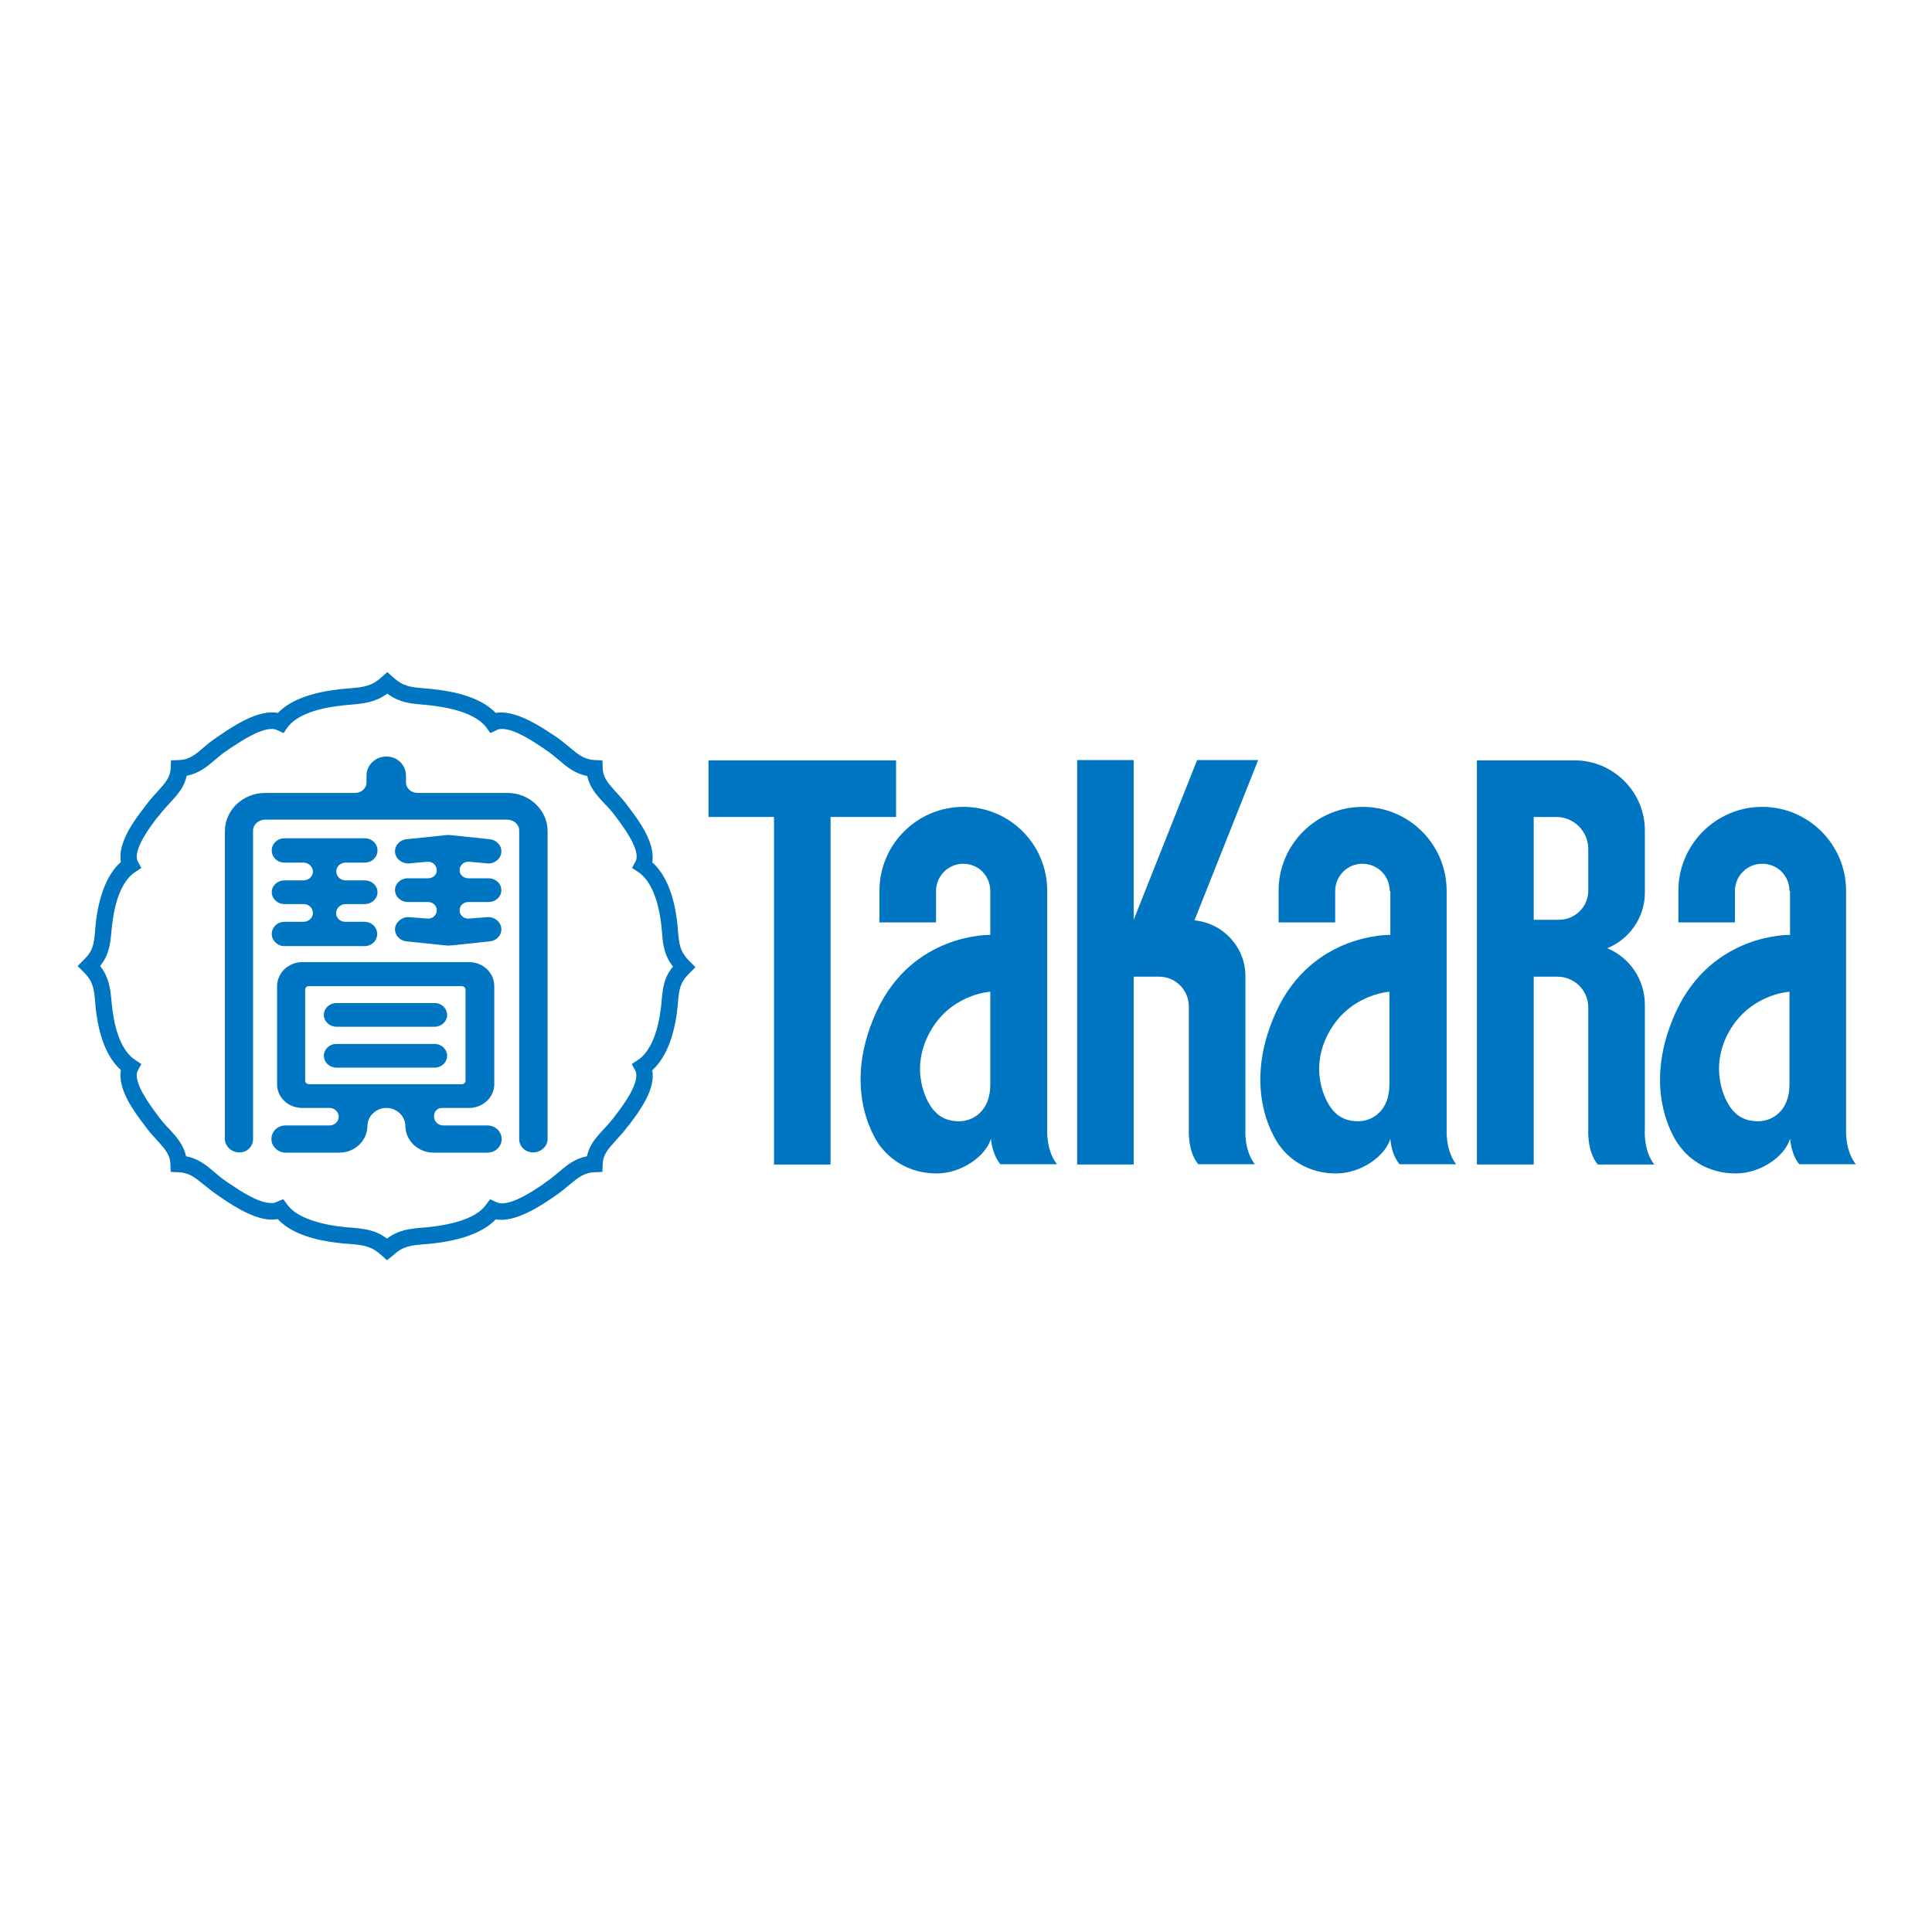<?xml version="1.0" encoding="UTF-8"?>
<svg xmlns="http://www.w3.org/2000/svg" xmlns:xlink="http://www.w3.org/1999/xlink" width="150px" height="150px" viewBox="0 0 150 150" version="1.1">
  <g id="surface1">
    <path style=" stroke:none;fill-rule:nonzero;fill:rgb(0%,45.882%,75.686%);fill-opacity:1;" d="M 64.484 63.43 L 64.484 90.414 L 60.094 90.414 L 60.094 63.43 L 55.008 63.43 L 55.008 59.035 L 69.57 59.035 L 69.57 63.43 Z M 64.484 63.43 "></path>
    <path style=" stroke:none;fill-rule:nonzero;fill:rgb(0%,45.882%,75.686%);fill-opacity:1;" d="M 88.043 75.828 L 90 75.828 C 91.266 75.828 92.301 76.863 92.301 78.152 L 92.301 87.652 C 92.301 87.652 92.188 89.402 93.035 90.391 L 97.43 90.391 C 96.559 89.285 96.695 87.652 96.695 87.652 L 96.695 75.781 C 96.695 73.527 94.945 71.664 92.738 71.457 L 97.684 59.012 L 92.945 59.012 L 88.02 71.41 L 88.02 59.012 L 83.629 59.012 L 83.629 90.414 L 88.02 90.414 L 88.02 75.828 Z M 88.043 75.828 "></path>
    <path style=" stroke:none;fill-rule:nonzero;fill:rgb(0%,45.882%,75.686%);fill-opacity:1;" d="M 121.035 71.41 C 122.301 71.41 123.312 70.398 123.312 69.156 L 123.312 65.914 C 123.312 64.531 122.188 63.43 120.828 63.43 L 119.078 63.43 L 119.078 71.41 Z M 119.059 90.414 L 114.664 90.414 L 114.664 59.035 L 122.254 59.035 C 125.246 59.035 127.707 61.473 127.707 64.465 L 127.707 69.316 C 127.707 71.25 126.488 72.93 124.785 73.621 C 126.512 74.332 127.707 76.035 127.707 78.016 L 127.707 87.652 C 127.707 87.652 127.57 89.309 128.441 90.414 L 124.051 90.414 C 123.199 89.402 123.312 87.676 123.312 87.676 L 123.312 78.223 C 123.312 76.887 122.23 75.828 120.922 75.828 L 119.078 75.828 L 119.078 90.414 Z M 119.059 90.414 "></path>
    <path style=" stroke:none;fill-rule:nonzero;fill:rgb(0%,45.882%,75.686%);fill-opacity:1;" d="M 107.898 77 C 107.898 77 104.656 77.164 103.043 80.406 C 101.617 83.281 103 85.812 103.645 86.363 C 103.645 86.363 104.195 87.055 105.438 87.055 C 106.543 87.055 107.875 86.25 107.875 84.203 L 107.875 77 Z M 107.898 69.18 C 107.898 68.008 106.957 67.062 105.781 67.062 C 104.609 67.062 103.664 68.008 103.664 69.18 L 103.664 71.617 L 99.27 71.617 L 99.27 69.156 C 99.27 65.566 102.191 62.645 105.805 62.645 C 109.395 62.645 112.316 65.566 112.316 69.156 L 112.316 87.652 C 112.316 87.723 112.223 89.309 113.051 90.391 L 108.656 90.391 C 108.176 89.816 107.992 89.012 107.945 88.414 C 107.555 89.746 105.691 91.105 103.734 91.105 C 100.859 91.105 99.547 89.195 99.41 89.035 C 99.27 88.871 96.211 84.871 99.062 78.59 C 101.871 72.422 107.945 72.586 107.945 72.586 L 107.945 69.18 Z M 107.898 69.18 "></path>
    <path style=" stroke:none;fill-rule:nonzero;fill:rgb(0%,45.882%,75.686%);fill-opacity:1;" d="M 76.887 77 C 76.887 77 73.645 77.164 72.055 80.406 C 70.629 83.281 72.008 85.812 72.652 86.363 C 72.652 86.363 73.207 87.055 74.449 87.055 C 75.574 87.055 76.887 86.25 76.887 84.203 Z M 76.887 69.18 C 76.887 68.008 75.965 67.062 74.793 67.062 C 73.621 67.062 72.676 68.008 72.676 69.18 L 72.676 71.617 L 68.281 71.617 L 68.281 69.156 C 68.281 65.566 71.203 62.645 74.793 62.645 C 78.406 62.645 81.305 65.566 81.305 69.156 L 81.305 87.652 C 81.305 87.723 81.211 89.309 82.062 90.391 L 77.668 90.391 C 77.188 89.816 77 89.012 76.934 88.414 C 76.543 89.746 74.68 91.105 72.723 91.105 C 69.848 91.105 68.535 89.195 68.375 89.035 C 68.234 88.871 65.176 84.871 68.027 78.59 C 70.836 72.422 76.887 72.586 76.887 72.586 Z M 76.887 69.18 "></path>
    <path style=" stroke:none;fill-rule:nonzero;fill:rgb(0%,45.882%,75.686%);fill-opacity:1;" d="M 138.934 77 C 138.934 77 135.691 77.164 134.078 80.406 C 132.676 83.281 134.035 85.812 134.68 86.363 C 134.68 86.363 135.23 87.055 136.496 87.055 C 137.602 87.055 138.934 86.25 138.934 84.203 Z M 138.934 69.18 C 138.934 68.008 138.016 67.062 136.816 67.062 C 135.645 67.062 134.699 68.008 134.699 69.18 L 134.699 71.617 L 130.309 71.617 L 130.309 69.156 C 130.309 65.566 133.23 62.645 136.816 62.645 C 140.406 62.645 143.328 65.566 143.328 69.156 L 143.328 87.652 C 143.328 87.723 143.234 89.309 144.086 90.391 L 139.691 90.391 C 139.211 89.816 139.051 89.012 138.98 88.414 C 138.59 89.746 136.727 91.105 134.77 91.105 C 131.895 91.105 130.582 89.195 130.445 89.035 C 130.285 88.871 127.246 84.871 130.102 78.59 C 132.93 72.422 138.98 72.586 138.98 72.586 L 138.98 69.18 Z M 138.934 69.18 "></path>
    <path style=" stroke:none;fill-rule:nonzero;fill:rgb(0%,45.882%,75.686%);fill-opacity:1;" d="M 21.992 93.105 L 22.316 93.543 C 22.914 94.371 24.363 94.969 26.363 95.223 C 26.688 95.27 26.984 95.293 27.262 95.312 C 28.297 95.406 29.125 95.477 30.047 96.164 C 30.965 95.477 31.793 95.406 32.809 95.312 C 33.082 95.293 33.359 95.27 33.68 95.223 C 35.684 94.969 37.133 94.395 37.73 93.543 L 38.051 93.105 L 38.535 93.336 C 38.648 93.383 38.789 93.43 38.949 93.43 C 39.961 93.43 41.434 92.438 42.148 91.957 L 42.355 91.793 C 42.746 91.543 43.066 91.266 43.367 91.012 C 44.012 90.461 44.633 89.953 45.574 89.77 C 45.758 88.871 46.312 88.273 46.887 87.652 C 47.141 87.379 47.438 87.055 47.715 86.688 L 47.852 86.504 C 48.336 85.883 49.762 83.973 49.324 83.121 L 49.051 82.613 L 49.531 82.293 C 50.406 81.719 51.027 80.359 51.281 78.473 C 51.328 78.176 51.352 77.922 51.371 77.668 C 51.465 76.703 51.535 75.922 52.246 75.047 C 51.559 74.148 51.465 73.297 51.395 72.355 C 51.371 72.102 51.352 71.824 51.305 71.527 C 51.051 69.641 50.43 68.281 49.555 67.707 L 49.07 67.387 L 49.348 66.879 C 49.785 66.027 48.359 64.141 47.875 63.496 L 47.738 63.312 C 47.461 62.945 47.188 62.645 46.91 62.371 C 46.336 61.75 45.781 61.148 45.598 60.254 C 44.656 60.07 44.035 59.562 43.391 59.012 C 43.09 58.758 42.77 58.48 42.379 58.23 L 42.191 58.09 C 41.527 57.652 40.008 56.594 38.973 56.594 C 38.812 56.594 38.672 56.617 38.559 56.688 L 38.074 56.918 L 37.754 56.48 C 37.156 55.652 35.707 55.055 33.703 54.801 C 33.383 54.754 33.082 54.73 32.828 54.707 C 31.816 54.617 31.012 54.547 30.07 53.855 C 29.148 54.523 28.297 54.617 27.262 54.707 C 26.984 54.73 26.688 54.754 26.363 54.801 C 24.363 55.031 22.938 55.629 22.316 56.48 L 22.016 56.918 L 21.535 56.688 C 21.418 56.641 21.281 56.594 21.121 56.594 C 20.086 56.594 18.637 57.605 17.922 58.066 L 17.715 58.207 C 17.324 58.457 17 58.734 16.703 58.988 C 16.059 59.539 15.438 60.047 14.492 60.23 C 14.309 61.129 13.758 61.727 13.184 62.348 C 12.93 62.621 12.629 62.945 12.355 63.312 L 12.191 63.496 C 11.711 64.117 10.262 66.027 10.699 66.879 L 10.973 67.387 L 10.492 67.707 C 9.617 68.281 8.996 69.617 8.742 71.527 C 8.695 71.824 8.672 72.102 8.648 72.355 C 8.559 73.273 8.488 74.102 7.777 75 C 8.465 75.898 8.559 76.703 8.648 77.645 C 8.672 77.898 8.695 78.176 8.742 78.473 C 8.996 80.406 9.617 81.719 10.492 82.293 L 10.973 82.613 L 10.699 83.121 C 10.262 83.973 11.711 85.883 12.191 86.527 L 12.309 86.688 C 12.586 87.055 12.859 87.379 13.137 87.652 C 13.711 88.273 14.242 88.871 14.449 89.77 C 15.391 89.953 16.012 90.461 16.656 91.012 C 16.957 91.266 17.277 91.543 17.668 91.793 L 17.875 91.934 C 18.59 92.414 20.039 93.406 21.074 93.406 C 21.234 93.406 21.371 93.383 21.488 93.312 Z M 30.047 97.844 L 29.609 97.453 C 28.828 96.742 28.23 96.672 27.125 96.578 C 26.824 96.559 26.527 96.535 26.18 96.488 C 24.02 96.234 22.453 95.613 21.559 94.648 C 20.105 94.945 18.152 93.656 17.188 92.992 L 16.98 92.852 C 16.543 92.555 16.195 92.277 15.852 92 C 15.137 91.426 14.68 91.035 13.852 91.012 L 13.25 90.988 L 13.23 90.391 C 13.207 89.633 12.793 89.195 12.191 88.527 C 11.895 88.207 11.594 87.883 11.297 87.469 L 11.18 87.309 C 10.469 86.387 9.109 84.57 9.387 83.074 C 8.398 82.199 7.754 80.707 7.477 78.656 C 7.43 78.336 7.406 78.035 7.387 77.762 C 7.293 76.727 7.223 76.195 6.488 75.461 L 6.027 75 L 6.488 74.539 C 7.246 73.805 7.293 73.273 7.387 72.238 C 7.406 71.965 7.43 71.664 7.477 71.344 C 7.754 69.316 8.398 67.801 9.387 66.926 C 9.109 65.43 10.469 63.637 11.18 62.715 L 11.32 62.531 C 11.617 62.117 11.941 61.77 12.215 61.473 C 12.812 60.805 13.23 60.367 13.25 59.633 L 13.273 59.035 L 13.871 59.012 C 14.699 58.988 15.16 58.598 15.852 58 C 16.172 57.723 16.543 57.422 16.98 57.148 L 17.188 57.008 C 18.152 56.344 20.105 55.055 21.578 55.352 C 22.477 54.41 24.062 53.789 26.203 53.535 C 26.551 53.488 26.848 53.465 27.148 53.441 C 28.23 53.352 28.852 53.281 29.633 52.57 L 30.07 52.18 L 30.508 52.57 C 31.289 53.281 31.84 53.352 32.945 53.441 C 33.223 53.465 33.52 53.488 33.863 53.535 C 36.027 53.789 37.594 54.41 38.488 55.352 C 39.938 55.078 41.918 56.363 42.906 57.031 L 43.09 57.148 C 43.527 57.445 43.871 57.723 44.195 58 C 44.906 58.598 45.367 58.965 46.172 59.012 L 46.77 59.035 L 46.793 59.633 C 46.816 60.391 47.23 60.828 47.828 61.496 C 48.105 61.816 48.43 62.141 48.727 62.555 L 48.863 62.738 C 49.555 63.656 50.914 65.453 50.637 66.949 C 51.625 67.82 52.27 69.316 52.547 71.363 C 52.594 71.688 52.613 71.984 52.637 72.262 C 52.73 73.297 52.777 73.871 53.535 74.633 L 53.996 75.094 L 53.535 75.551 C 52.777 76.312 52.73 76.816 52.637 77.828 C 52.613 78.082 52.594 78.383 52.547 78.68 C 52.27 80.707 51.602 82.223 50.637 83.098 C 50.938 84.594 49.555 86.387 48.863 87.309 L 48.727 87.469 C 48.43 87.883 48.105 88.207 47.828 88.527 C 47.23 89.195 46.816 89.633 46.793 90.391 L 46.77 90.988 L 46.172 91.012 C 45.367 91.035 44.887 91.426 44.195 92 C 43.871 92.277 43.504 92.578 43.066 92.875 L 42.859 93.016 C 41.895 93.68 39.938 94.945 38.488 94.672 C 37.594 95.613 36.027 96.234 33.863 96.512 C 33.543 96.559 33.223 96.578 32.945 96.602 C 31.887 96.695 31.289 96.742 30.508 97.477 Z M 30.047 97.844 "></path>
    <path style=" stroke:none;fill-rule:nonzero;fill:rgb(0%,45.882%,75.686%);fill-opacity:1;" d="M 33.75 79.715 C 34.277 79.715 34.715 79.301 34.715 78.797 C 34.715 78.289 34.277 77.875 33.75 77.875 L 26.113 77.875 C 25.582 77.875 25.145 78.289 25.145 78.797 C 25.145 79.301 25.582 79.715 26.113 79.715 Z M 33.75 79.715 "></path>
    <path style=" stroke:none;fill-rule:nonzero;fill:rgb(0%,45.882%,75.686%);fill-opacity:1;" d="M 33.75 82.891 C 34.277 82.891 34.715 82.477 34.715 81.973 C 34.715 81.465 34.277 81.051 33.75 81.051 L 26.113 81.051 C 25.582 81.051 25.145 81.465 25.145 81.973 C 25.145 82.477 25.582 82.891 26.113 82.891 Z M 33.75 82.891 "></path>
    <path style=" stroke:none;fill-rule:nonzero;fill:rgb(0%,45.882%,75.686%);fill-opacity:1;" d="M 34.324 86.02 L 36.418 86.02 C 37.5 86.02 38.375 85.191 38.375 84.18 L 38.375 76.562 C 38.375 75.527 37.5 74.699 36.418 74.699 L 23.465 74.699 C 22.387 74.699 21.512 75.551 21.512 76.562 L 21.512 84.18 C 21.512 85.215 22.387 86.02 23.465 86.02 L 25.582 86.02 C 25.973 86.02 26.297 86.32 26.297 86.711 C 26.297 87.078 25.973 87.379 25.582 87.379 L 22.18 87.379 C 21.559 87.379 21.074 87.836 21.074 88.438 C 21.074 89.012 21.578 89.492 22.18 89.492 L 26.344 89.492 C 27.562 89.492 28.527 88.551 28.527 87.398 C 28.551 86.641 29.195 86.02 30 86.02 C 30.805 86.02 31.449 86.641 31.473 87.398 C 31.473 88.551 32.461 89.492 33.656 89.492 L 37.844 89.492 C 38.441 89.492 38.949 89.035 38.949 88.438 C 38.949 87.859 38.465 87.379 37.844 87.379 L 34.418 87.379 C 34.027 87.379 33.703 87.078 33.703 86.711 C 33.656 86.344 33.934 86.02 34.324 86.02 M 23.996 84.18 C 23.836 84.18 23.695 84.062 23.695 83.902 L 23.695 76.84 C 23.695 76.68 23.812 76.562 23.973 76.562 L 35.844 76.562 C 36.004 76.562 36.145 76.68 36.145 76.84 L 36.145 83.902 C 36.145 84.062 36.004 84.18 35.844 84.18 Z M 23.996 84.18 "></path>
    <path style=" stroke:none;fill-rule:nonzero;fill:rgb(0%,45.882%,75.686%);fill-opacity:1;" d="M 40.309 64.465 L 40.309 88.438 C 40.309 89.012 40.789 89.473 41.387 89.473 C 41.984 89.473 42.516 89.012 42.516 88.438 L 42.516 64.531 C 42.516 62.898 41.113 61.562 39.387 61.562 L 32.414 61.562 C 31.934 61.562 31.52 61.219 31.52 60.734 L 31.52 60.207 C 31.52 59.402 30.852 58.734 30 58.734 C 29.148 58.734 28.457 59.402 28.457 60.207 L 28.457 60.734 C 28.457 61.219 28.043 61.562 27.562 61.562 L 20.59 61.562 C 18.863 61.562 17.461 62.898 17.461 64.531 L 17.461 88.438 C 17.461 89.012 17.992 89.473 18.59 89.473 C 19.188 89.473 19.648 89.012 19.648 88.438 L 19.648 64.465 C 19.648 64.027 20.086 63.637 20.566 63.637 L 39.387 63.637 C 39.871 63.637 40.309 64.004 40.309 64.465 "></path>
    <path style=" stroke:none;fill-rule:nonzero;fill:rgb(0%,45.882%,75.686%);fill-opacity:1;" d="M 26.848 70.191 L 28.32 70.191 C 28.871 70.191 29.309 69.777 29.309 69.27 C 29.309 68.766 28.871 68.352 28.32 68.352 L 26.848 68.352 C 26.434 68.352 26.113 68.051 26.113 67.66 C 26.113 67.27 26.434 66.973 26.848 66.973 L 28.32 66.973 C 28.871 66.973 29.309 66.559 29.309 66.027 C 29.309 65.5 28.871 65.086 28.32 65.086 L 22.086 65.086 C 21.535 65.086 21.098 65.5 21.098 66.027 C 21.098 66.559 21.535 66.973 22.086 66.973 L 23.559 66.973 C 23.949 66.973 24.293 67.293 24.293 67.66 C 24.293 68.051 23.973 68.352 23.559 68.352 L 22.086 68.352 C 21.535 68.352 21.098 68.766 21.098 69.27 C 21.098 69.777 21.535 70.191 22.086 70.191 L 23.559 70.191 C 23.973 70.191 24.293 70.492 24.293 70.883 C 24.293 71.273 23.949 71.57 23.559 71.57 L 22.086 71.57 C 21.535 71.57 21.098 71.984 21.098 72.516 C 21.098 73.02 21.535 73.457 22.086 73.457 L 28.297 73.457 C 28.852 73.457 29.285 73.043 29.285 72.516 C 29.285 71.984 28.852 71.57 28.297 71.57 L 26.824 71.57 C 26.41 71.57 26.09 71.273 26.09 70.883 C 26.113 70.492 26.434 70.191 26.848 70.191 "></path>
    <path style=" stroke:none;fill-rule:nonzero;fill:rgb(0%,45.882%,75.686%);fill-opacity:1;" d="M 36.371 68.191 C 35.98 68.191 35.684 67.914 35.684 67.57 C 35.684 67.199 35.98 66.902 36.371 66.902 L 37.914 67.039 C 37.938 67.039 37.891 67.039 37.914 67.039 C 38.465 67.039 38.926 66.625 38.926 66.098 C 38.926 65.59 38.512 65.199 37.984 65.152 L 35.152 64.855 C 35.039 64.832 34.922 64.832 34.809 64.832 C 34.691 64.832 34.578 64.832 34.465 64.855 L 31.609 65.152 C 31.082 65.176 30.668 65.59 30.668 66.098 C 30.668 66.625 31.148 67.039 31.703 67.039 C 31.727 67.039 31.68 67.039 31.703 67.039 L 33.223 66.902 C 33.613 66.902 33.91 67.199 33.91 67.57 C 33.91 67.938 33.613 68.191 33.223 68.191 L 31.656 68.191 C 31.105 68.191 30.668 68.605 30.668 69.109 C 30.668 69.617 31.105 70.031 31.656 70.031 L 33.223 70.031 C 33.613 70.031 33.91 70.309 33.91 70.676 C 33.91 71.043 33.613 71.32 33.223 71.32 L 31.703 71.203 C 31.68 71.203 31.727 71.203 31.703 71.203 C 31.148 71.203 30.668 71.641 30.668 72.148 C 30.668 72.652 31.082 73.066 31.609 73.09 L 34.465 73.391 C 34.578 73.391 34.691 73.414 34.809 73.414 C 34.922 73.414 35.039 73.391 35.152 73.391 L 37.984 73.09 C 38.512 73.066 38.926 72.652 38.926 72.148 C 38.926 71.617 38.441 71.203 37.914 71.203 C 37.891 71.203 37.938 71.203 37.914 71.203 L 36.371 71.32 C 35.98 71.32 35.684 71.043 35.684 70.676 C 35.684 70.309 35.98 70.031 36.371 70.031 L 37.938 70.031 C 38.488 70.031 38.926 69.617 38.926 69.109 C 38.926 68.605 38.488 68.191 37.938 68.191 Z M 36.371 68.191 "></path>
  </g>
</svg>
